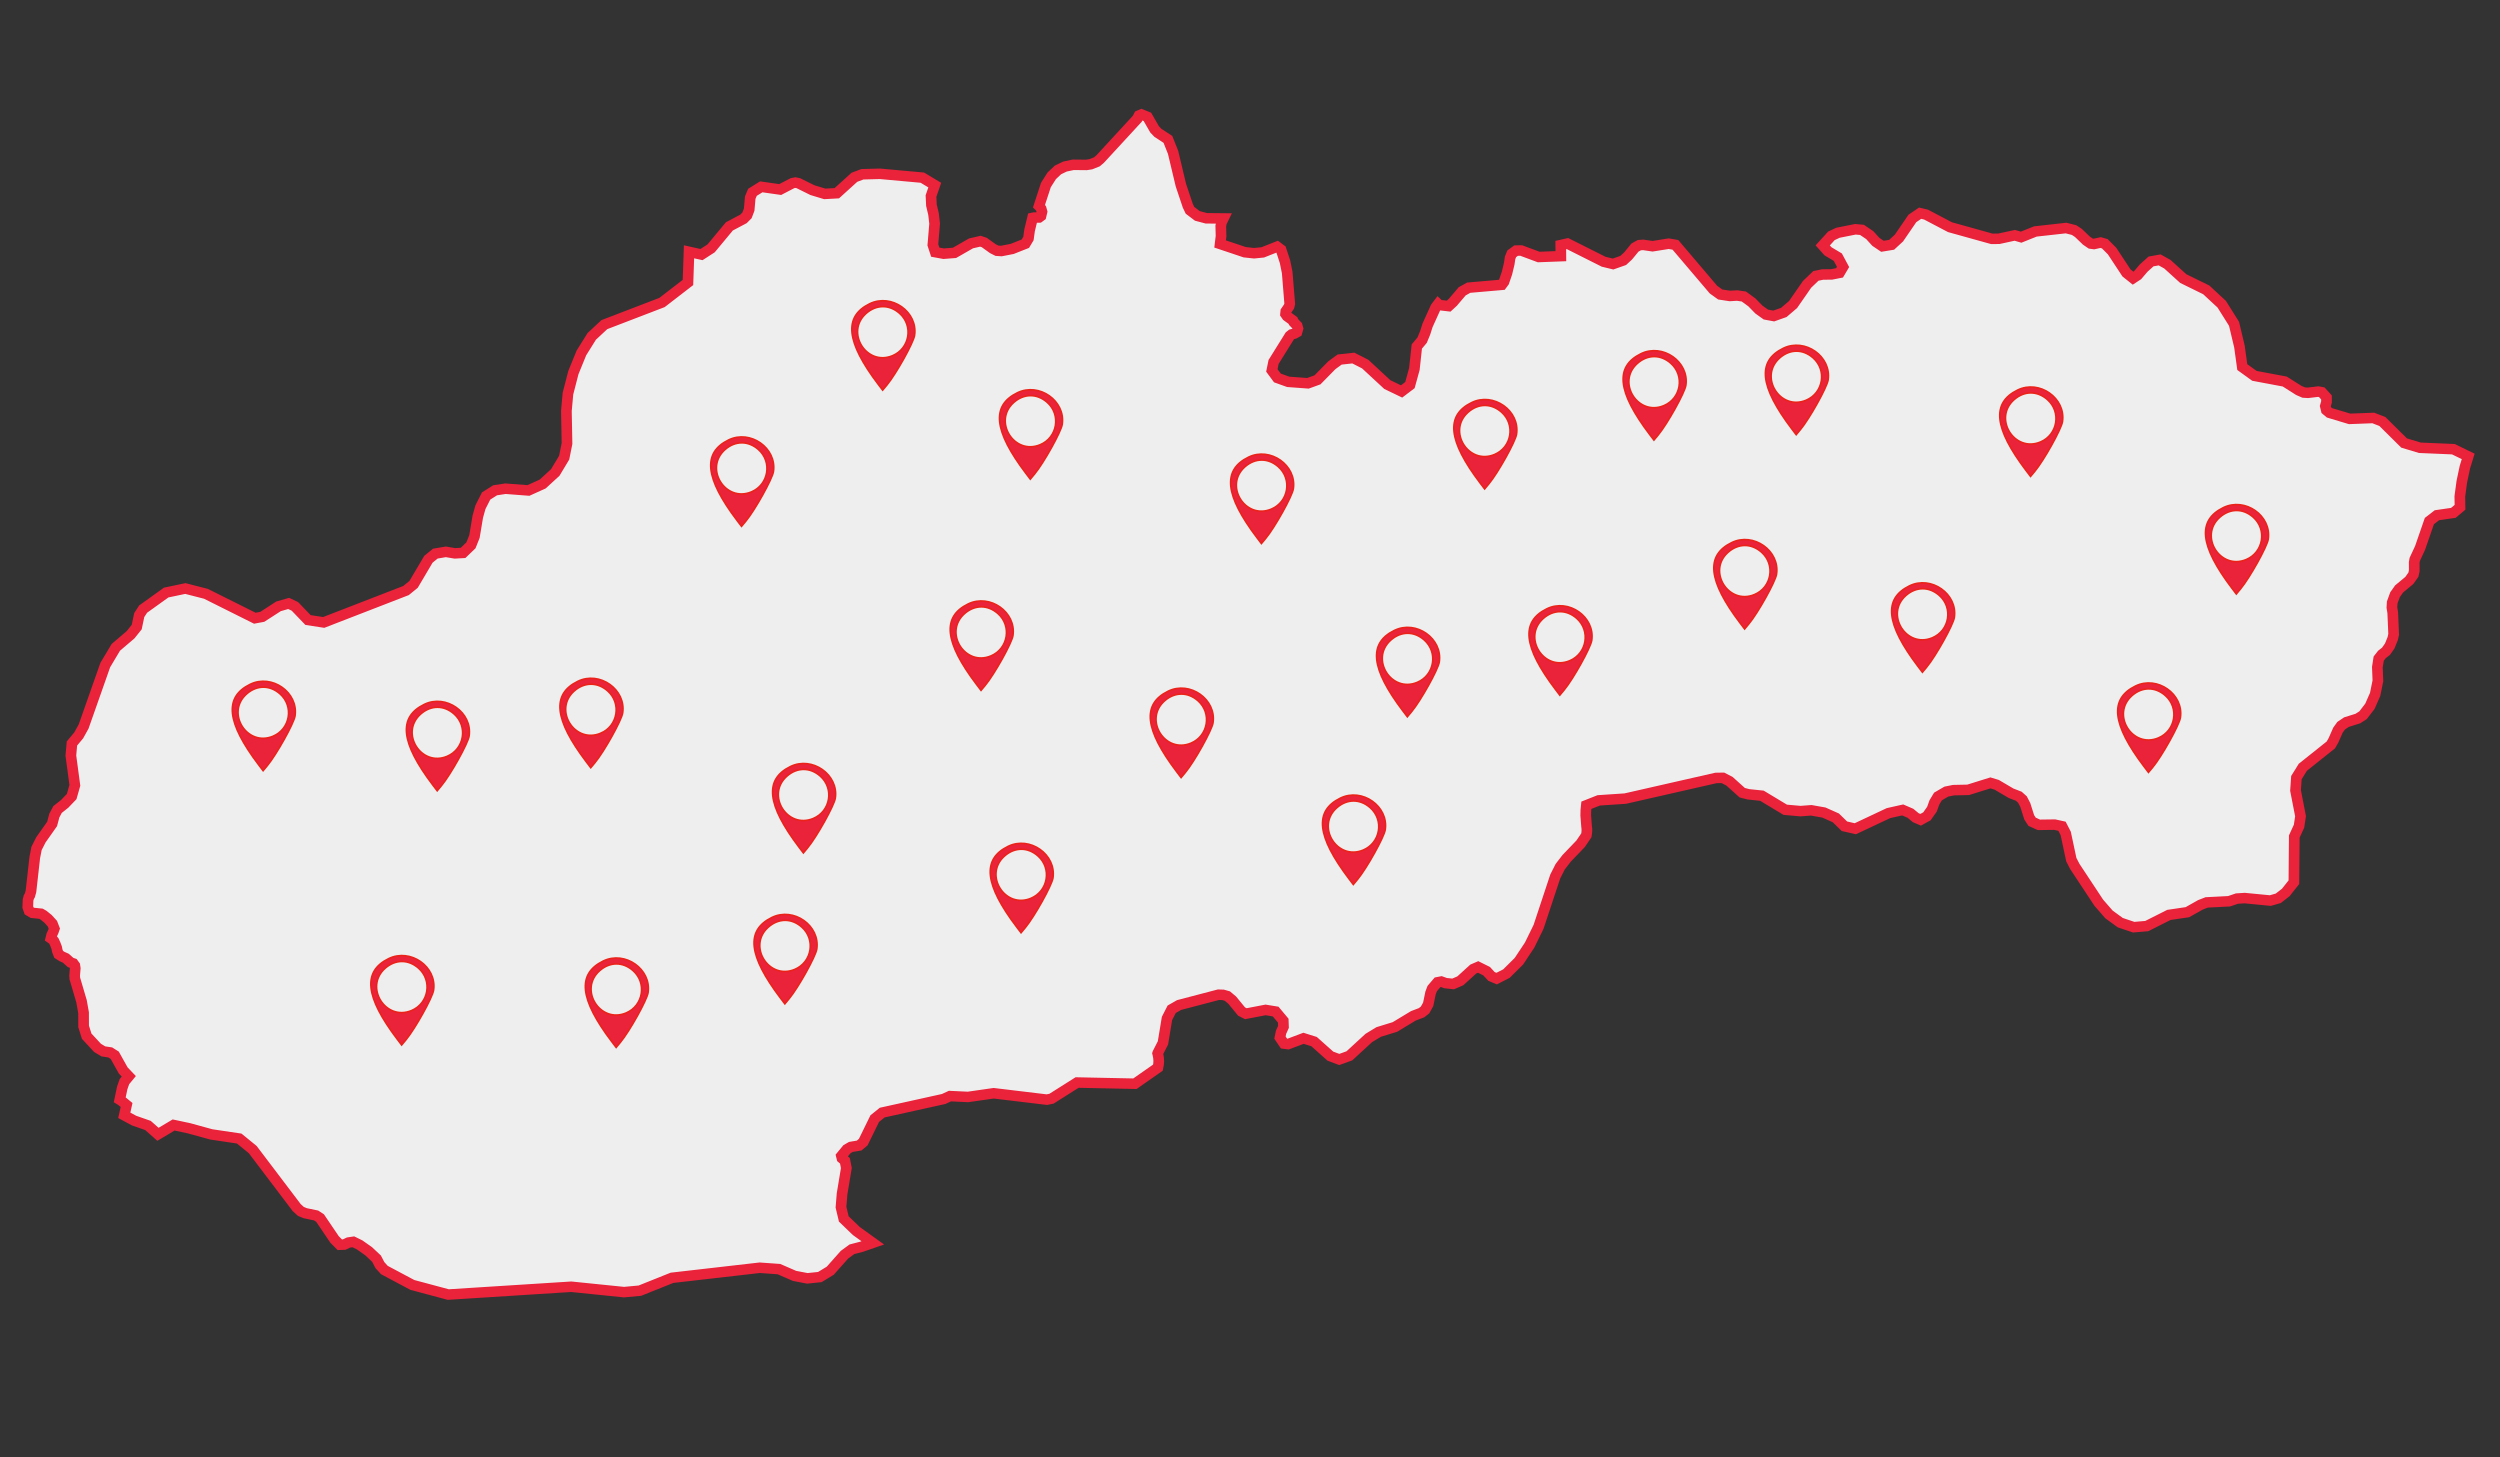 <?xml version="1.0" encoding="UTF-8" standalone="no"?>
<svg
   width="376.002"
   height="219.137"
   viewBox="0 0 376.002 219.137"
   version="1.1"
   id="svg848"
   sodipodi:docname="hp-mapa.svg"
   inkscape:version="1.2.2 (b0a8486541, 2022-12-01)"
   xmlns:inkscape="http://www.inkscape.org/namespaces/inkscape"
   xmlns:sodipodi="http://sodipodi.sourceforge.net/DTD/sodipodi-0.dtd"
   xmlns="http://www.w3.org/2000/svg"
   xmlns:svg="http://www.w3.org/2000/svg">
  <rect x="0" y="0" width="376.002" height="219.137" fill="#333333" stroke="none"/>
  <defs
     id="defs852" />
  <sodipodi:namedview
     id="namedview850"
     pagecolor="#ffffff"
     bordercolor="#666666"
     borderopacity="1.0"
     inkscape:pageshadow="2"
     inkscape:pageopacity="0.0"
     inkscape:pagecheckerboard="0"
     showgrid="false"
     inkscape:zoom="1.6289806"
     inkscape:cx="155.00491"
     inkscape:cy="73.358761"
     inkscape:window-width="1827"
     inkscape:window-height="928"
     inkscape:window-x="2080"
     inkscape:window-y="82"
     inkscape:window-maximized="0"
     inkscape:current-layer="Slovakia"
     inkscape:showpageshadow="2"
     inkscape:deskcolor="#d1d1d1" />
  <g
     id="Slovakia"
     transform="matrix(0.496,0,0,0.487,-10.7,-40.141)"
     style="fill:#eeeeee;fill-opacity:1;stroke:#ea223a;stroke-width:3.238;stroke-dasharray:none;stroke-opacity:1">
	<path
   class="st0"
   d="m 770,223.382 -0.994,3.269 -0.94,4.528 -0.604,4.567 0.054,3.347 -2.014,1.719 -4.996,0.737 -2.283,1.801 -2.82,8.302 -1.612,3.515 -0.161,0.971 0.013,2.553 -0.255,1.205 -1.222,1.767 -3.116,2.644 -0.988,1.421 -0.247,0.355 -0.859,2.408 -0.094,1.54 0.255,1.612 0.282,6.689 -0.295,1.335 -0.9,2.262 -1.128,1.63 -1.222,0.968 -0.994,1.294 -0.403,2.637 0.161,4.225 -0.833,4.182 -1.585,3.672 -2.081,2.766 -1.571,1.027 -3.465,1.108 -1.598,1.098 -0.98,1.382 -1.356,3.135 -0.806,1.432 -8.487,6.89 -1.947,3.197 -0.269,3.977 1.518,7.949 -0.457,3.081 -1.437,3.191 -0.121,14.109 -2.458,3.16 -2.27,1.805 -2.417,0.708 -7.775,-0.768 -2.35,0.152 -2.39,0.829 -6.782,0.354 -1.894,0.748 -3.962,2.274 -5.6,0.839 -6.728,3.45 -3.948,0.343 -4.069,-1.394 -3.438,-2.551 -3.075,-3.598 -7.279,-11.216 -1.061,-2.095 -1.692,-8.09 -1.128,-2.229 -2.216,-0.501 -4.794,0.066 -2.068,-0.953 -0.873,-1.378 -1.182,-3.801 -0.859,-1.683 -1.115,-1.019 -2.35,-0.928 -4.365,-2.617 -1.893,-0.578 -6.742,2.146 -4.432,0.096 -2.176,0.446 -2.538,1.506 -1.088,1.83 -0.739,2.089 -1.517,2.199 -1.92,1.084 -1.477,-0.649 -1.612,-1.363 -2.35,-1.034 -4.311,0.983 -10.058,4.824 -3.29,-0.765 -2.619,-2.594 -3.626,-1.647 -3.827,-0.689 -3.25,0.253 -4.633,-0.416 -7.077,-4.34 -4.083,-0.436 -1.88,-0.492 -3.854,-3.53 -2.014,-1.065 -2.108,0.036 -27.49,6.375 -8.057,0.548 -3.747,1.511 -0.148,1.48 -0.04,1.632 0.255,3.4 0.081,0.689 0.013,0.694 -0.054,0.699 -0.108,0.689 -1.746,2.618 -0.295,0.313 -3.949,4.192 -1.947,2.576 -1.504,3.04 -5.049,15.526 -2.713,5.639 -3.25,4.986 -3.774,3.813 -2.968,1.553 -1.571,-0.671 -1.464,-1.619 -2.592,-1.311 -1.464,0.646 -3.921,3.631 -2.176,0.968 -2.283,-0.242 -1.329,-0.494 -1.115,0.222 -1.625,1.936 -0.51,1.371 -0.712,3.507 -0.953,1.743 -1.074,0.851 -2.457,0.952 -5.169,3.179 -0.431,0.265 -4.942,1.551 -2.995,1.857 -5.882,5.509 -3.062,1.127 -2.699,-1.036 -4.942,-4.488 -3.196,-1.022 -4.687,1.797 -1.236,-0.161 -1.222,-1.847 0.322,-1.646 0.739,-1.681 -0.067,-1.913 -2.31,-2.81 -3.048,-0.504 -5.989,1.169 -1.303,-0.68 -2.82,-3.501 -1.477,-1.26 -1.303,-0.383 -1.383,-0.045 -11.952,3.19 -2.243,1.305 -1.423,2.836 -1.222,7.541 -1.544,3.079 -0.04,0.09 -0.027,0.091 0.027,0.121 0.04,0.131 0.201,1.066 0.067,1.056 -0.067,1.026 -0.201,1.006 -6.956,4.957 -17.538,-0.372 -7.762,4.995 -1.423,0.291 -16.115,-1.974 -7.776,1.14 -2.553,-0.122 -2.927,-0.14 -1.907,0.894 -6.266,1.413 -12.361,2.786 -2.27,1.858 -3.478,7.247 -1.236,1.073 -2.525,0.431 -1.182,0.692 -1.692,2.091 0.174,0.717 0.9,0.777 0.43,2.241 -1.303,8.007 -0.322,4.081 0.846,3.629 3.801,3.733 4.996,3.657 -0.2,0.071 -3.198,1.134 -2.941,0.78 -2.256,1.68 -4.297,4.933 -3.169,1.964 -3.787,0.4 -3.881,-0.759 -4.727,-2.094 -5.828,-0.425 -26.603,3.108 -9.723,3.966 -4.821,0.459 -16.021,-1.663 -29.767,1.926 -7.513,0.486 -10.878,-2.971 -2.956,-1.602 -5.531,-2.999 -1.356,-1.519 -1.021,-1.989 -2.404,-2.3 -2.699,-1.94 -1.934,-0.97 -1.464,0.22 -1.303,0.64 -1.343,0.05 -1.585,-1.635 -4.391,-6.609 -1.209,-0.801 -3.263,-0.691 -1.343,-0.561 -1.276,-1.181 -13.335,-17.92 -4.096,-3.401 -8.474,-1.285 -1.346,-0.377 -5.382,-1.51 -4.687,-1.014 -4.741,2.881 -3.035,-2.735 -4.203,-1.501 -2.981,-1.637 0.698,-3.189 -1.558,-1.301 -0.51,-0.321 0.739,-3.617 0.671,-1.97 1.33,-1.644 -1.692,-1.815 -0.617,-1.127 -1.948,-3.555 -1.37,-0.88 -2.082,-0.322 -1.786,-1.097 -3.277,-3.603 -0.927,-3.035 -0.014,-4.225 -0.618,-3.526 -2.028,-7.006 -0.054,-0.933 0.175,-2.234 -0.121,-0.847 -0.484,-0.676 -0.806,-0.277 -1.437,-1.312 -1.182,-0.545 -0.994,-0.641 -0.43,-1.151 -0.161,-0.888 -0.416,-1.12 -0.443,-0.979 -0.349,-0.414 -0.564,-0.404 0.242,-0.99 0.51,-1.131 0.295,-0.868 -0.591,-1.551 -1.329,-1.49 -1.37,-1.132 -0.739,-0.435 -2.619,-0.278 -1.007,-0.611 -0.393,-1.183 0.081,-2.148 0.228,-0.89 0.322,-0.581 0.336,-1.234 1.155,-10.451 0.537,-2.799 1.316,-2.638 3.398,-4.913 0.685,-2.609 0.967,-1.85 2.149,-1.739 2.135,-2.261 0.28,-1.003 0.687,-2.466 -1.209,-9.185 0.322,-3.732 2.055,-2.514 1.491,-2.739 6.567,-18.988 3.196,-5.46 4.472,-3.883 1.867,-2.375 0.765,-3.722 1.182,-1.836 6.983,-5.102 5.815,-1.245 6.245,1.633 14.826,7.539 2.256,-0.428 2.533,-1.666 2.382,-1.568 3.089,-0.908 1.894,0.918 3.975,4.212 4.754,0.744 24.965,-9.855 2.296,-1.909 4.485,-7.741 2.095,-1.747 3.196,-0.552 2.74,0.47 2.484,-0.143 2.39,-2.34 1.061,-2.709 1.007,-6.126 0.806,-2.937 1.719,-3.459 2.726,-1.761 3.142,-0.491 6.97,0.543 4.311,-1.986 3.827,-3.575 2.699,-4.58 0.859,-4.357 -0.166,-8.869 -0.022,-1.195 0.47,-5.328 1.652,-6.523 2.431,-6.065 3.129,-5.102 3.827,-3.632 17.485,-6.836 4.806,-3.775 3.063,-2.407 0.322,-9.475 3.787,0.856 2.914,-1.919 5.533,-6.791 4.271,-2.303 1.074,-1.095 0.658,-1.756 0.322,-3.719 0.671,-1.643 2.672,-1.695 5.748,0.837 3.706,-1.964 0.9,-0.186 0.9,0.186 4.257,2.15 3.76,1.158 3.639,-0.207 5.331,-4.921 2.431,-0.931 5.318,-0.145 12.865,1.189 3.76,2.306 -1.141,3.369 0.134,2.852 0.631,2.706 0.336,2.964 -0.537,6.564 0.725,2.249 2.538,0.475 3.29,-0.258 5.022,-2.93 2.834,-0.671 1.195,0.413 2.578,1.888 1.249,0.64 1.343,0.093 3.263,-0.65 4.002,-1.609 0.94,-1.6 0.336,-2.487 0.913,-3.892 0.376,-0.083 1.598,-0.041 0.577,-0.434 0.309,-1.332 -0.255,-0.95 -0.416,-0.599 -0.228,-0.227 2.082,-6.49 1.773,-2.843 1.893,-1.81 2.122,-1.045 2.498,-0.538 4.002,0.041 1.343,-0.217 1.84,-0.745 0.98,-0.848 11.267,-12.454 0.497,-0.994 0.752,-0.331 0.714,0.294 1.099,0.452 2.189,3.874 0.98,1.046 3.048,2.029 1.571,4.026 2.363,10.095 2.095,6.366 0.671,1.426 2.229,1.725 2.713,0.733 5.197,0.052 -0.604,1.26 -0.201,1.084 0.081,3.128 -0.276,2.35 -0.007,0.059 7.467,2.553 2.833,0.309 2.632,-0.268 4.351,-1.754 1.168,0.888 0.027,0.02 1.209,3.775 0.658,3.32 0.766,9.644 -0.201,0.814 -0.994,1.493 -0.079,0.829 -10e-4,0.016 0.457,0.669 1.773,1.318 0.013,0.01 0.208,0.452 0.034,0.073 0.987,1.041 0.048,0.05 0.242,0.865 -0.309,1.122 -0.752,0.443 -0.833,0.237 -0.578,0.473 -4.915,8.042 -0.524,2.621 1.679,2.322 3.277,1.202 5.989,0.452 2.887,-1.069 1.829,-1.894 2.536,-2.628 2.35,-1.748 4.163,-0.463 3.612,1.881 6.701,6.32 4.311,2.116 2.538,-1.962 1.343,-4.973 0.739,-6.95 1.612,-1.954 0.9,-2.212 0.739,-2.367 2.484,-5.59 0.739,-0.989 0.322,0.309 2.86,0.34 1.276,-1.195 2.833,-3.389 1.974,-1.113 10.032,-0.886 0.645,-0.886 0.927,-2.762 0.671,-2.846 0.269,-1.836 0.484,-1.238 1.329,-1.001 1.544,-0.031 5.318,2.012 6.715,-0.258 -0.027,-3.435 2.028,-0.464 10.985,5.622 2.847,0.701 3.075,-1.103 1.491,-1.403 2.068,-2.569 1.329,-0.753 1.195,-0.083 2.807,0.423 4.915,-0.794 2.028,0.361 11.536,13.827 2.055,1.504 2.914,0.453 2.216,-0.134 2.041,0.309 2.431,1.813 2.122,2.214 2.108,1.534 2.39,0.453 3.048,-1.102 2.807,-2.44 4.244,-6.233 2.672,-2.607 2.041,-0.433 2.74,-0.031 2.404,-0.484 1.061,-1.825 -1.585,-3.011 -2.995,-1.826 -1.585,-1.816 2.632,-2.951 1.987,-0.949 5.278,-1.074 2.014,0.186 2.35,1.621 1.853,2.074 1.988,1.372 2.793,-0.464 2.229,-2.095 4.056,-6.029 2.35,-1.632 1.799,0.434 7.279,3.893 12.664,3.592 2.149,-0.021 4.821,-1.063 1.907,0.568 2.369,-0.964 1.968,-0.801 9.306,-1.053 2.431,0.63 1.316,0.888 2.417,2.363 1.316,0.918 0.98,0.134 2.014,-0.454 1.289,0.382 2.189,2.249 4.365,6.744 2.001,1.629 1.356,-0.907 1.84,-2.196 2.243,-2.062 2.619,-0.485 2.377,1.361 4.767,4.402 6.997,3.504 4.687,4.429 3.733,6.054 1.638,7.027 0.859,6.334 3.68,2.703 9.199,1.757 4.23,2.732 1.504,0.668 1.303,0.082 3.116,-0.38 1.074,0.205 1.423,1.592 0.013,1.396 -0.362,1.283 0.295,1.252 0.967,0.831 6.097,1.868 7.185,-0.277 2.766,1.098 6.58,6.637 4.767,1.466 10.166,0.441 z"
   id="path4"
   style="fill:#eeeeee;fill-opacity:1;stroke:#ea223a;stroke-width:3.238;stroke-dasharray:none;stroke-opacity:1" />

<path
   style="fill:#ea223a;fill-opacity:1;stroke:#ea221a;stroke-width:0.509;stroke-opacity:1"
   d="m 263.873,344.075 c -9.77,-13.131 -10.593,-20.936 -2.628,-24.91 6.601,-3.294 14.677,2.498 13.609,9.76 -0.335,2.275 -5.606,11.911 -8.379,15.316 l -1.295,1.59 z m 4.315,-8.879 c 5.234,-2.231 6.368,-9.282 2.106,-13.098 -3.073,-2.752 -7.021,-2.743 -10.111,0.024 -6.446,5.773 0.089,16.448 8.005,13.074 z"
   id="path2567-9" />
<path
   style="fill:#ea223a;fill-opacity:1;stroke:#ea221a;stroke-width:0.509;stroke-opacity:1"
   d="m 142.057,403.391 c -9.77,-13.131 -10.593,-20.936 -2.628,-24.91 6.601,-3.294 14.677,2.498 13.609,9.76 -0.335,2.275 -5.606,11.911 -8.379,15.316 l -1.295,1.59 z m 4.315,-8.879 c 5.234,-2.231 6.368,-9.282 2.106,-13.098 -3.073,-2.752 -7.021,-2.743 -10.111,0.024 -6.446,5.773 0.089,16.448 8.005,13.074 z"
   id="path2567-1" />
<path
   style="fill:#ea223a;fill-opacity:1;stroke:#ea221a;stroke-width:0.509;stroke-opacity:1"
   d="m 402.763,248.533 c -9.77,-13.131 -10.593,-20.936 -2.628,-24.91 6.601,-3.294 14.677,2.498 13.609,9.76 -0.335,2.275 -5.606,11.911 -8.379,15.316 l -1.295,1.59 z m 4.315,-8.879 c 5.234,-2.231 6.368,-9.282 2.106,-13.098 -3.073,-2.752 -7.021,-2.743 -10.111,0.024 -6.446,5.773 0.089,16.448 8.005,13.074 z"
   id="path2567-2" />
<path
   style="fill:#ea223a;fill-opacity:1;stroke:#ea221a;stroke-width:0.509;stroke-opacity:1"
   d="m 152.835,324.882 c -9.77,-13.131 -10.593,-20.936 -2.628,-24.91 6.601,-3.294 14.677,2.498 13.609,9.76 -0.335,2.275 -5.606,11.911 -8.379,15.316 l -1.295,1.59 z m 4.315,-8.879 c 5.234,-2.231 6.368,-9.282 2.106,-13.098 -3.073,-2.752 -7.021,-2.743 -10.111,0.024 -6.446,5.773 0.089,16.448 8.005,13.074 z"
   id="path2567-70" />
<path
   style="fill:#ea223a;fill-opacity:1;stroke:#ea221a;stroke-width:0.509;stroke-opacity:1"
   d="m 493.243,295.357 c -9.77,-13.131 -10.593,-20.936 -2.628,-24.91 6.601,-3.294 14.677,2.498 13.609,9.76 -0.335,2.275 -5.606,11.911 -8.379,15.316 l -1.295,1.59 z m 4.315,-8.879 c 5.234,-2.231 6.368,-9.282 2.106,-13.098 -3.073,-2.752 -7.021,-2.743 -10.111,0.024 -6.446,5.773 0.089,16.448 8.005,13.074 z"
   id="path2567-93" />
<path
   style="fill:#ea223a;fill-opacity:1;stroke:#ea221a;stroke-width:0.509;stroke-opacity:1"
   d="m 603.195,288.275 c -9.77,-13.131 -10.593,-20.936 -2.628,-24.91 6.601,-3.294 14.677,2.498 13.609,9.76 -0.335,2.275 -5.606,11.911 -8.379,15.316 l -1.295,1.59 z m 4.315,-8.879 c 5.234,-2.231 6.368,-9.282 2.106,-13.098 -3.073,-2.752 -7.021,-2.743 -10.111,0.024 -6.446,5.773 0.089,16.448 8.005,13.074 z"
   id="path2567-60" />
<path
   style="fill:#ea223a;fill-opacity:1;stroke:#ea221a;stroke-width:0.509;stroke-opacity:1"
   d="m 698.375,264.11 c -9.77,-13.131 -10.593,-20.936 -2.628,-24.91 6.601,-3.294 14.677,2.498 13.609,9.76 -0.335,2.275 -5.606,11.911 -8.379,15.316 l -1.295,1.59 z m 4.315,-8.879 c 5.234,-2.231 6.368,-9.282 2.106,-13.098 -3.073,-2.752 -7.021,-2.743 -10.111,0.024 -6.446,5.773 0.089,16.448 8.005,13.074 z"
   id="path2567-626" />
<path
   style="fill:#ea223a;fill-opacity:1;stroke:#ea221a;stroke-width:0.509;stroke-opacity:1"
   d="m 287.91,201.15 c -9.77,-13.131 -10.593,-20.936 -2.628,-24.91 6.601,-3.294 14.677,2.498 13.609,9.76 -0.335,2.275 -5.606,11.911 -8.379,15.316 l -1.295,1.59 z m 4.315,-8.879 c 5.234,-2.231 6.368,-9.282 2.106,-13.098 -3.073,-2.752 -7.021,-2.743 -10.111,0.024 -6.446,5.773 0.089,16.448 8.005,13.074 z"
   id="path2567-79" />
<path
   style="fill:#ea223a;fill-opacity:1;stroke:#ea221a;stroke-width:0.509;stroke-opacity:1"
   d="m 470.446,231.667 c -9.77,-13.131 -10.593,-20.936 -2.628,-24.91 6.601,-3.294 14.677,2.498 13.609,9.76 -0.335,2.275 -5.606,11.911 -8.379,15.316 l -1.295,1.59 z m 4.315,-8.879 c 5.234,-2.231 6.368,-9.282 2.106,-13.098 -3.073,-2.752 -7.021,-2.743 -10.111,0.024 -6.446,5.773 0.089,16.448 8.005,13.074 z"
   id="path2567-92" />
<path
   style="fill:#ea223a;fill-opacity:1;stroke:#ea221a;stroke-width:0.509;stroke-opacity:1"
   d="m 447.013,302.034 c -9.77,-13.131 -10.593,-20.936 -2.628,-24.91 6.601,-3.294 14.677,2.498 13.609,9.76 -0.335,2.275 -5.606,11.911 -8.379,15.316 l -1.295,1.59 z m 4.315,-8.879 c 5.234,-2.231 6.368,-9.282 2.106,-13.098 -3.073,-2.752 -7.021,-2.743 -10.111,0.024 -6.446,5.773 0.089,16.448 8.005,13.074 z"
   id="path2567-28" />
<path
   style="fill:#ea223a;fill-opacity:1;stroke:#ea221a;stroke-width:0.509;stroke-opacity:1"
   d="m 521.783,216.58 c -9.77,-13.131 -10.593,-20.936 -2.628,-24.91 6.601,-3.294 14.677,2.498 13.609,9.76 -0.335,2.275 -5.606,11.911 -8.379,15.316 l -1.295,1.59 z m 4.315,-8.879 c 5.234,-2.231 6.368,-9.282 2.106,-13.098 -3.073,-2.752 -7.021,-2.743 -10.111,0.024 -6.446,5.773 0.089,16.448 8.005,13.074 z"
   id="path2567-97" />
<path
   style="fill:#ea223a;fill-opacity:1;stroke:#ea221a;stroke-width:0.509;stroke-opacity:1"
   d="m 671.742,319.202 c -9.77,-13.131 -10.593,-20.936 -2.628,-24.91 6.601,-3.294 14.677,2.498 13.609,9.76 -0.335,2.275 -5.606,11.911 -8.379,15.316 l -1.295,1.59 z m 4.315,-8.879 c 5.234,-2.231 6.368,-9.282 2.106,-13.098 -3.073,-2.752 -7.021,-2.743 -10.111,0.024 -6.446,5.773 0.089,16.448 8.005,13.074 z"
   id="path2567-931" />
<path
   style="fill:#ea223a;fill-opacity:1;stroke:#ea221a;stroke-width:0.509;stroke-opacity:1"
   d="m 245.114,243.217 c -9.77,-13.131 -10.593,-20.936 -2.628,-24.91 6.601,-3.294 14.677,2.498 13.609,9.76 -0.335,2.275 -5.606,11.911 -8.379,15.316 l -1.295,1.59 z m 4.315,-8.879 c 5.234,-2.231 6.368,-9.282 2.106,-13.098 -3.073,-2.752 -7.021,-2.743 -10.111,0.024 -6.446,5.773 0.089,16.448 8.005,13.074 z"
   id="path2567-4" />
<path
   style="fill:#ea223a;fill-opacity:1;stroke:#ea221a;stroke-width:0.25;stroke-opacity:1"
   d="m 88.256,114.483 c -4.849,-6.389 -5.257,-10.187 -1.304,-12.121 3.276,-1.603 7.284,1.215 6.754,4.749 -0.166,1.107 -2.782,5.796 -4.159,7.453 l -0.643,0.774 z m 2.141,-4.32 c 2.598,-1.085 3.16,-4.516 1.045,-6.373 -1.525,-1.339 -3.485,-1.335 -5.018,0.012 -3.199,2.809 0.044,8.003 3.973,6.362 z"
   id="path2567-4-6"
   transform="matrix(2.015,0,0,2.055,21.561,82.494)" />
<path
   style="fill:#ea223a;fill-opacity:1;stroke:#ea221a;stroke-width:0.509;stroke-opacity:1"
   d="m 317.741,293.874 c -9.77,-13.131 -10.593,-20.936 -2.628,-24.91 6.601,-3.294 14.677,2.498 13.609,9.76 -0.335,2.275 -5.606,11.911 -8.379,15.316 l -1.295,1.59 z m 4.315,-8.879 c 5.234,-2.231 6.368,-9.282 2.106,-13.098 -3.073,-2.752 -7.021,-2.743 -10.111,0.024 -6.446,5.773 0.089,16.448 8.005,13.074 z"
   id="path2567-50" />
<path
   style="fill:#ea223a;fill-opacity:1;stroke:#ea221a;stroke-width:0.509;stroke-opacity:1"
   d="m 207.1,404.144 c -9.77,-13.131 -10.593,-20.936 -2.628,-24.91 6.601,-3.294 14.677,2.498 13.609,9.76 -0.335,2.275 -5.606,11.911 -8.379,15.316 l -1.295,1.59 z m 4.315,-8.879 c 5.234,-2.231 6.368,-9.282 2.106,-13.098 -3.073,-2.752 -7.021,-2.743 -10.111,0.024 -6.446,5.773 0.089,16.448 8.005,13.074 z"
   id="path2567-361" />
<path
   style="fill:#ea223a;fill-opacity:1;stroke:#ea221a;stroke-width:0.509;stroke-opacity:1"
   d="m 329.873,368.726 c -9.77,-13.131 -10.593,-20.936 -2.628,-24.91 6.601,-3.294 14.677,2.498 13.609,9.76 -0.335,2.275 -5.606,11.911 -8.379,15.316 l -1.295,1.59 z m 4.315,-8.879 c 5.234,-2.231 6.368,-9.282 2.106,-13.098 -3.073,-2.752 -7.021,-2.743 -10.111,0.024 -6.446,5.773 0.089,16.448 8.005,13.074 z"
   id="path2567-0" />
<path
   style="fill:#ea223a;fill-opacity:1;stroke:#ea221a;stroke-width:0.509;stroke-opacity:1"
   d="m 378.408,320.807 c -9.77,-13.131 -10.593,-20.936 -2.628,-24.91 6.601,-3.294 14.677,2.498 13.609,9.76 -0.335,2.275 -5.606,11.911 -8.379,15.316 l -1.295,1.59 z m 4.315,-8.879 c 5.234,-2.231 6.368,-9.282 2.106,-13.098 -3.073,-2.752 -7.021,-2.743 -10.111,0.024 -6.446,5.773 0.089,16.448 8.005,13.074 z"
   id="path2567-63" />
<path
   style="fill:#ea223a;fill-opacity:1;stroke:#ea221a;stroke-width:0.509;stroke-opacity:1"
   d="m 430.626,353.828 c -9.77,-13.131 -10.593,-20.936 -2.628,-24.91 6.601,-3.294 14.677,2.498 13.609,9.76 -0.335,2.275 -5.606,11.911 -8.379,15.316 l -1.295,1.59 z m 4.315,-8.879 c 5.234,-2.231 6.368,-9.282 2.106,-13.098 -3.073,-2.752 -7.021,-2.743 -10.111,0.024 -6.446,5.773 0.089,16.448 8.005,13.074 z"
   id="path2567" />
<path
   style="fill:#ea223a;fill-opacity:1;stroke:#ea221a;stroke-width:0.509;stroke-opacity:1"
   d="m 564.923,214.908 c -9.77,-13.131 -10.593,-20.936 -2.628,-24.91 6.601,-3.294 14.677,2.498 13.609,9.76 -0.335,2.275 -5.606,11.911 -8.379,15.316 l -1.295,1.59 z m 4.315,-8.879 c 5.234,-2.231 6.368,-9.282 2.106,-13.098 -3.073,-2.752 -7.021,-2.743 -10.111,0.024 -6.446,5.773 0.089,16.448 8.005,13.074 z"
   id="path2567-3" />
<path
   style="fill:#ea223a;fill-opacity:1;stroke:#ea221a;stroke-width:0.509;stroke-opacity:1"
   d="m 549.282,274.916 c -9.77,-13.131 -10.593,-20.936 -2.628,-24.91 6.601,-3.294 14.677,2.498 13.609,9.76 -0.335,2.275 -5.606,11.911 -8.379,15.316 l -1.295,1.59 z m 4.315,-8.879 c 5.234,-2.231 6.368,-9.282 2.106,-13.098 -3.073,-2.752 -7.021,-2.743 -10.111,0.024 -6.446,5.773 0.089,16.448 8.005,13.074 z"
   id="path2567-6" />
<path
   style="fill:#ea223a;fill-opacity:1;stroke:#ea221a;stroke-width:0.509;stroke-opacity:1"
   d="m 635.985,227.802 c -9.77,-13.131 -10.593,-20.936 -2.628,-24.91 6.601,-3.294 14.677,2.498 13.609,9.76 -0.335,2.275 -5.606,11.911 -8.379,15.316 l -1.295,1.59 z m 4.315,-8.879 c 5.234,-2.231 6.368,-9.282 2.106,-13.098 -3.073,-2.752 -7.021,-2.743 -10.111,0.024 -6.446,5.773 0.089,16.448 8.005,13.074 z"
   id="path2567-7" />
<path
   style="fill:#ea223a;fill-opacity:1;stroke:#ea221a;stroke-width:0.509;stroke-opacity:1"
   d="m 100.049,318.677 c -9.77,-13.131 -10.593,-20.936 -2.628,-24.91 6.601,-3.294 14.677,2.498 13.609,9.76 -0.335,2.275 -5.606,11.911 -8.379,15.316 l -1.295,1.59 z m 4.315,-8.879 c 5.234,-2.231 6.368,-9.282 2.106,-13.098 -3.073,-2.752 -7.021,-2.743 -10.111,0.024 -6.446,5.773 0.089,16.448 8.005,13.074 z"
   id="path2567-5" />
<path
   style="fill:#ea223a;fill-opacity:1;stroke:#ea221a;stroke-width:0.509;stroke-opacity:1"
   d="m 332.682,228.644 c -9.77,-13.131 -10.593,-20.936 -2.628,-24.91 6.601,-3.294 14.677,2.498 13.609,9.76 -0.335,2.275 -5.606,11.911 -8.379,15.316 l -1.295,1.59 z m 4.315,-8.879 c 5.234,-2.231 6.368,-9.282 2.106,-13.098 -3.073,-2.752 -7.021,-2.743 -10.111,0.024 -6.446,5.773 0.089,16.448 8.005,13.074 z"
   id="path2567-35" />
<path
   style="fill:#ea223a;fill-opacity:1;stroke:#ea221a;stroke-width:0.509;stroke-opacity:1"
   d="m 258.254,390.684 c -9.77,-13.131 -10.593,-20.936 -2.628,-24.91 6.601,-3.294 14.677,2.498 13.609,9.76 -0.335,2.275 -5.606,11.911 -8.379,15.316 l -1.295,1.59 z m 4.315,-8.879 c 5.234,-2.231 6.368,-9.282 2.106,-13.098 -3.073,-2.752 -7.021,-2.743 -10.111,0.024 -6.446,5.773 0.089,16.448 8.005,13.074 z"
   id="path2567-62" />
</g>
</svg>
